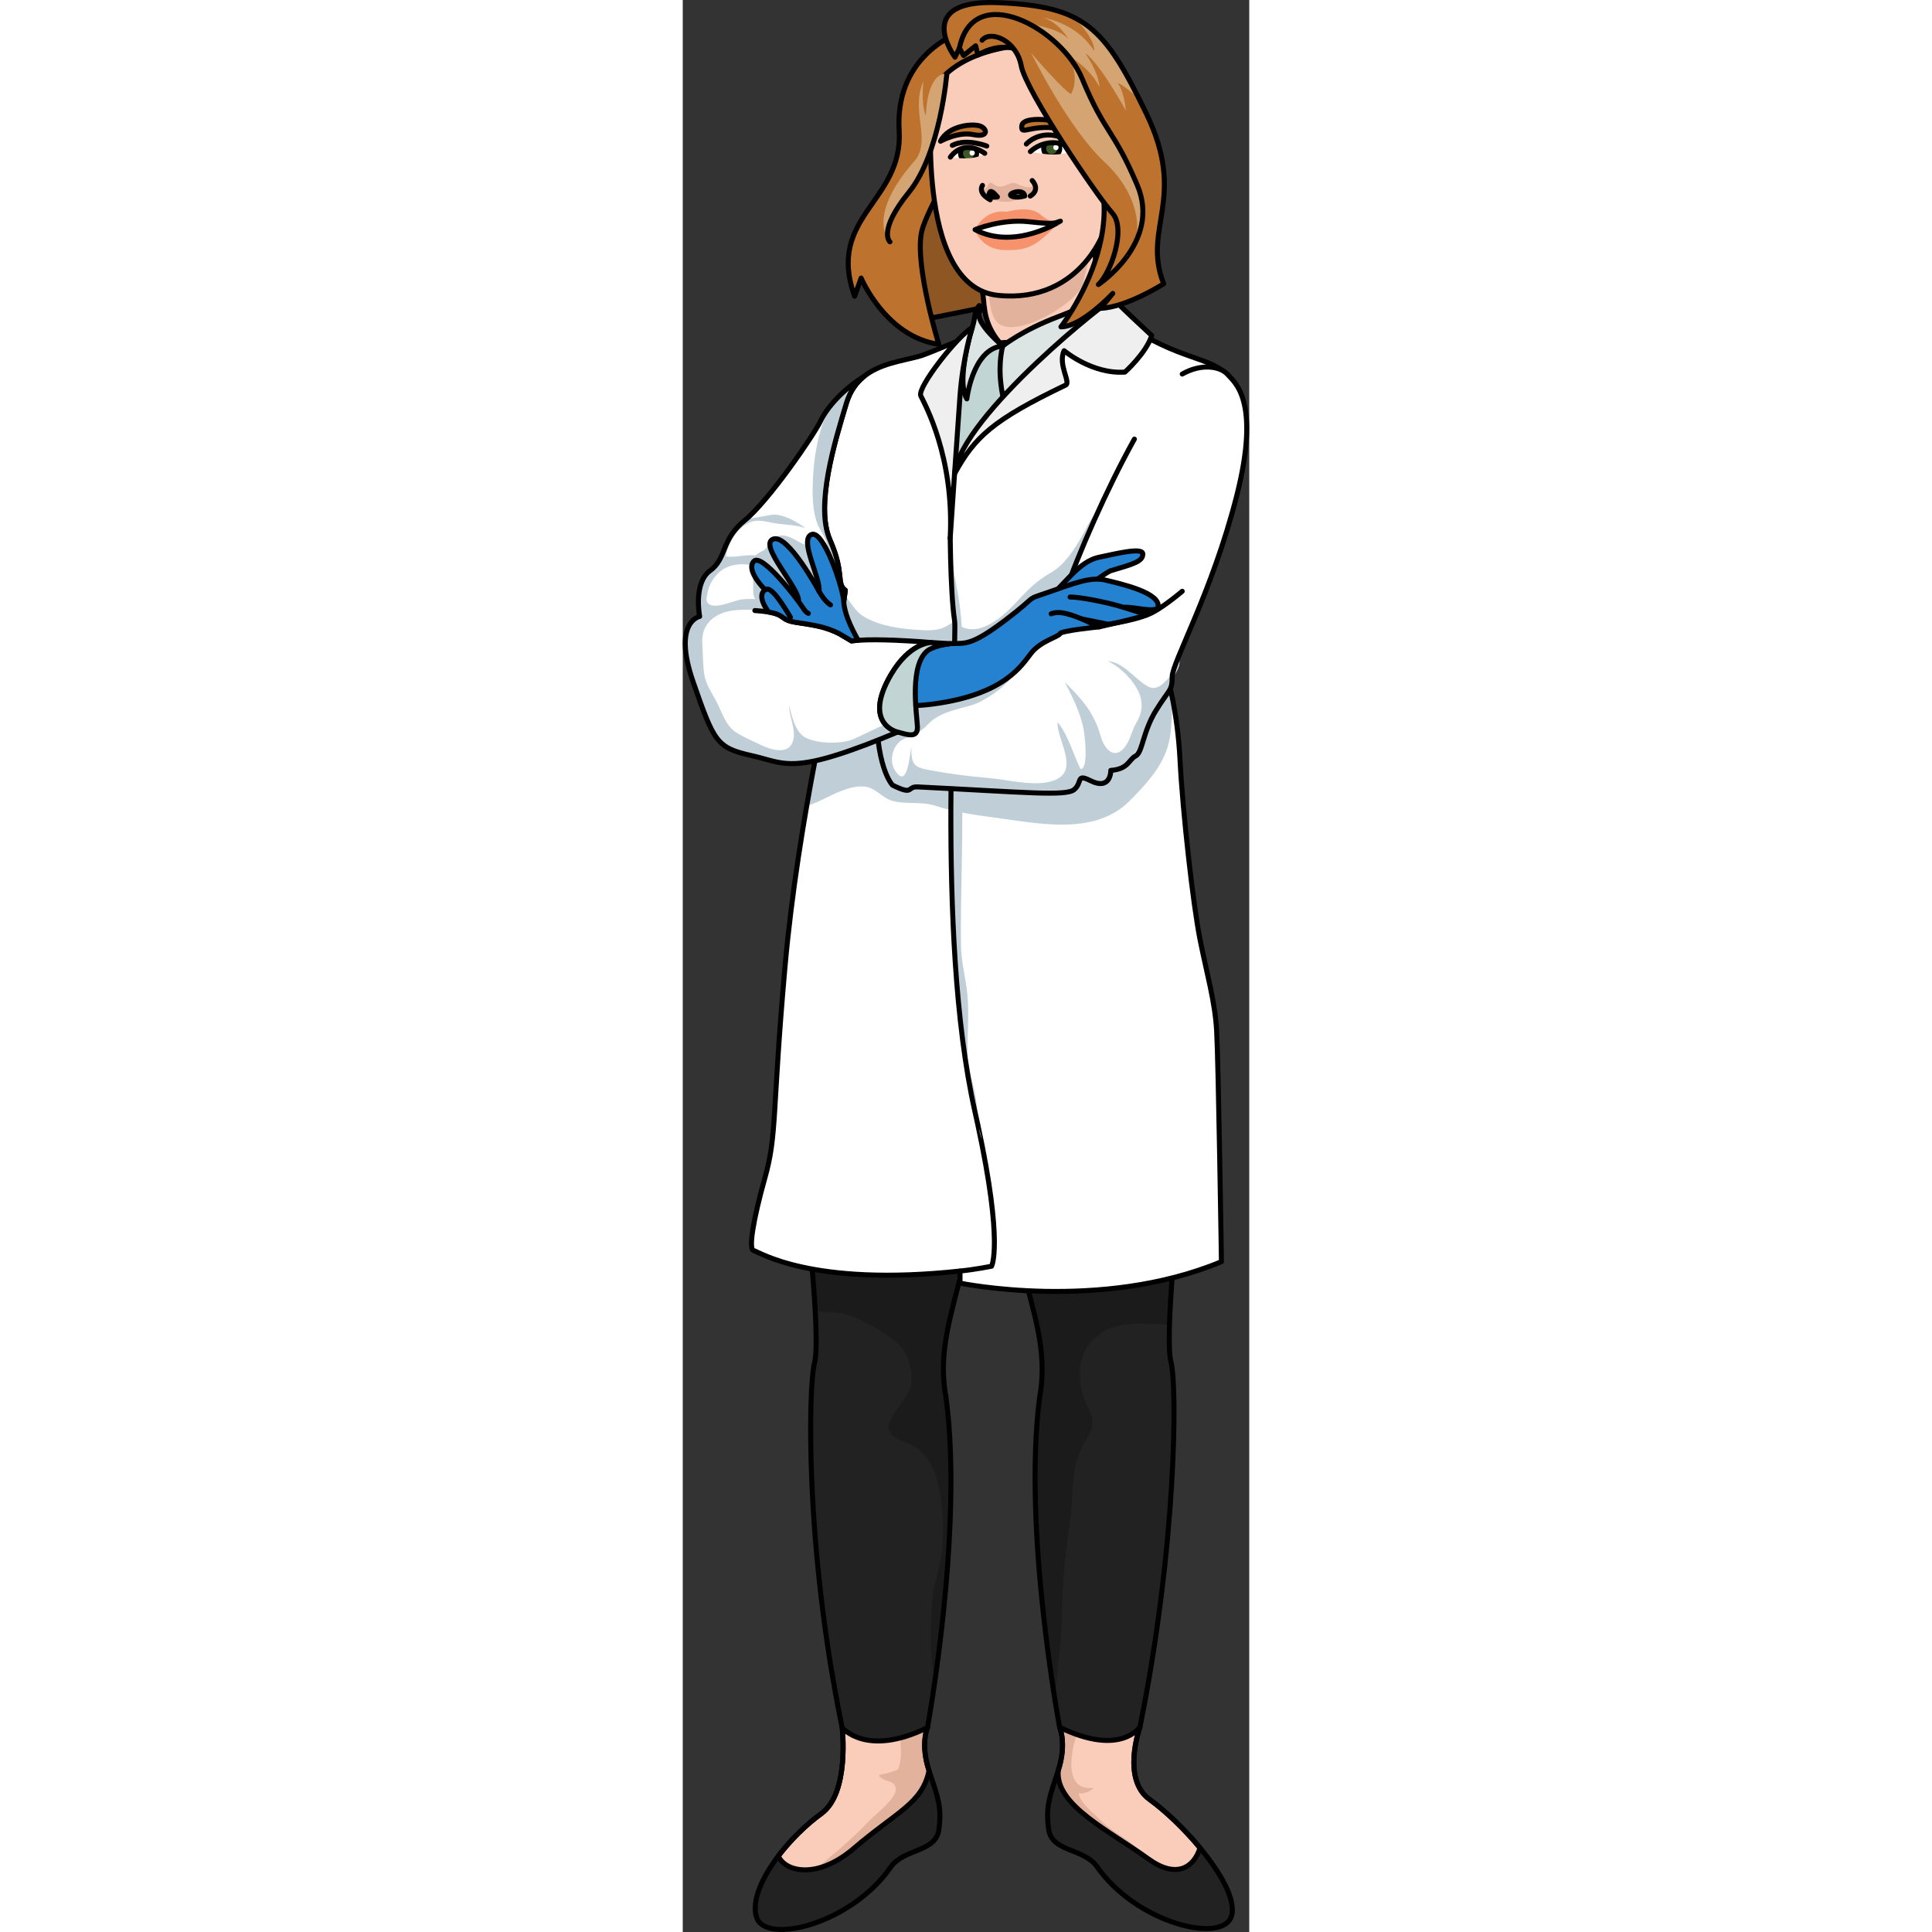 <?xml version="1.0" encoding="utf-8"?>
<!-- Created by: Science Figures, www.sciencefigures.org, Generator: Science Figures Editor -->
<svg version="1.1" id="Camada_1" xmlns="http://www.w3.org/2000/svg" xmlns:xlink="http://www.w3.org/1999/xlink" 
	 width="800px" height="800px" viewBox="0 0 113.102 385.724" enable-background="new 0 0 113.102 385.724"
	 xml:space="preserve">
<rect x="0" y="0" width="113.102" height="385.724" fill="#333333" stroke="none"/>
<g>
	<g>
		<g>
			<g>
				<path fill="#222222" d="M51.136,365.294c-0.62,4.55-6.93,3.72-9.6,7.45c-7.84,11.38-25.05,15.62-26.81,10.03
					c-1.01-3.22,1.05-7.86,4.36-12.23c2.44-3.2,5.55-6.26,8.61-8.48c5.68-4.14,4.13-17.15,4.13-17.15h17.03c0,0-1.45,3.31,0.31,8.59
					C50.926,358.774,51.756,360.744,51.136,365.294z"/>
				<path fill="#FACCBA" d="M49.166,353.504c-1.33,6.56-6.49,8.22-15.01,15.52c-0.73,0.63-1.45,1.17-2.16,1.65
					c-1.62,1.09-3.17,1.8-4.6,2.2c-0.09,0.03-0.18,0.06-0.27,0.08c-0.08,0.02-0.17,0.04-0.25,0.06c-0.09,0.02-0.18,0.04-0.27,0.05
					c0.002-0.001,0.003-0.003,0.005-0.004c-3.824,0.823-6.694-0.533-7.525-2.516c2.44-3.2,5.55-6.26,8.61-8.48
					c5.68-4.14,4.13-17.15,4.13-17.15h17.03C48.856,344.914,47.406,348.224,49.166,353.504z"/>
				<path fill="#E2B29D" d="M49.166,353.504c-1.33,6.56-6.49,8.22-15.01,15.52c-0.73,0.63-1.45,1.17-2.16,1.65
					c-1.55,0.54-3.17,1.72-4.6,2.2c-0.09,0.03-0.18,0.06-0.27,0.08c-0.08,0.02-0.17,0.04-0.25,0.06c-0.09,0.02-0.18,0.04-0.27,0.05
					c3.38-2.74,7.45-6.12,10.68-9.59c1.19-1.29,5.63-4.52,5.22-6.54c-0.35-1.74-2.48-0.95-3.37-2.55c1.38-0.29,2.64-0.53,3.85-1.14
					c1.16-3.1,0.18-4.85,0.56-8.04c-0.8,1.12-1.29,0.84-1.72,0.47c0.27-0.24,0.54-0.5,0.81-0.76h6.22
					C48.856,344.914,47.406,348.224,49.166,353.504z"/>
				<path fill="none" stroke="#000000" stroke-linecap="round" stroke-linejoin="round" stroke-miterlimit="10" d="M49.166,353.504
					c-1.33,6.56-6.49,8.22-15.01,15.52c-7.3,6.27-13.75,4.68-15.07,1.52c2.44-3.2,5.55-6.26,8.61-8.48
					c5.68-4.14,4.13-17.15,4.13-17.15h17.03C48.856,344.914,47.406,348.224,49.166,353.504z"/>
				<path fill="none" stroke="#000000" stroke-linecap="round" stroke-linejoin="round" stroke-miterlimit="10" d="M51.136,365.294
					c-0.62,4.55-6.93,3.72-9.6,7.45c-7.84,11.38-25.05,15.62-26.81,10.03c-1.01-3.22,1.05-7.86,4.36-12.23
					c2.44-3.2,5.55-6.26,8.61-8.48c5.68-4.14,4.13-17.15,4.13-17.15h17.03c0,0-1.45,3.31,0.31,8.59
					C50.926,358.774,51.756,360.744,51.136,365.294z"/>
				<path fill="#222222" d="M60.856,220.994c-0.29,5.93-0.84,11.1-1.53,15.7c-3.13,20.84-9.12,29.72-6.74,42.43
					c2.44,18.43-0.32,43.07-2.23,56.35c-0.83,5.8-1.5,9.44-1.5,9.44c-12.2,6-17.03,0-17.03,0c-7.45-36-6.76-68.06-5.52-72.82
					c0.4-1.54,0.41-5.26,0.15-10.25c-0.26-4.87-0.79-10.96-1.48-17.43c-0.78-7.37-1.77-15.24-2.81-22.39
					C22.166,222.024,62.476,188.184,60.856,220.994z"/>
				<path opacity="0.2" enable-background="new    " d="M52.586,279.124c2.44,18.43-0.32,43.07-2.23,56.35
					c-0.49-2.32-0.79-4.62-0.81-7.11c-0.02-3.98-0.1-7.81,0.72-11.7c0.63-2.97,1.52-5.71,1.64-8.78c0.16-4.41-0.14-9.67-1.58-13.85
					c-0.57-1.68-1.67-3.23-2.98-4.46c-1.56-1.48-3.69-1.54-5.19-2.74c-3.55-2.84,3.28-6.95,3.48-10.93
					c0.15-2.94-0.68-5.92-2.99-7.93c-2.39-2.08-7.78-5.17-10.78-5.73c-1.67-0.32-3.54-0.33-5.41-0.4
					c-0.26-4.87-0.79-10.96-1.48-17.43c3.18-1.92,6.58-3.14,8.92-3.04c1.11-1.45,1.59-2.26,1.87-3.08c1.83-0.56,3.3-1.85,5.24-2.39
					c4.66-1.3,13.61-1.68,18.32,0.79C56.196,257.534,50.206,266.414,52.586,279.124z"/>
				<path fill="none" stroke="#000000" stroke-linecap="round" stroke-linejoin="round" stroke-miterlimit="10" d="M22.171,222.029
					c2.896,19.861,5.379,45.307,4.138,50.065s-1.932,36.825,5.516,72.822c0,0,4.828,6,17.034,0c0,0,7.241-39.307,3.724-65.788
					c-2.896-15.516,6.66-25.321,8.275-58.134C62.472,188.182,22.171,222.029,22.171,222.029z"/>
			</g>
			<g>
				<path fill="#222222" d="M109.546,382.564c-1.73,5.6-18.97,1.43-26.86-9.91c-2.68-3.71-8.99-2.86-9.63-7.41
					c-0.64-4.55,0.18-6.52,1.92-11.8c1.73-5.28,0.27-8.59,0.27-8.59l16.04-0.08c0,0-3.78,10.38,1.92,14.49
					c3.12,2.25,6.91,5.85,10.07,9.67C107.446,373.974,110.526,379.384,109.546,382.564z"/>
				<path fill="#FACCBA" d="M103.276,368.934c-1.27,4-4.8,6.2-10.34,2.18c-0.54-0.39-1.09-0.78-1.65-1.17
					c-7.48-5.13-16.96-10.05-16.31-16.5c1.73-5.28,0.27-8.59,0.27-8.59l3.98-0.02l12.06-0.06c0,0-3.78,10.38,1.92,14.49
					C96.326,361.514,100.116,365.114,103.276,368.934z"/>
				<path fill="#E2B29D" d="M91.506,369.944c-0.07,0-0.14,0.01-0.22,0c-7.48-5.13-16.96-10.05-16.31-16.5
					c1.73-5.28,0.27-8.59,0.27-8.59l3.98-0.02c-1.87,4.34-3.44,12.95,2.85,12.09c-0.78,0.79-1.91,1.25-3.01,1.1
					c0.16,1.9,3.21,4.2,4.54,5.56C85.866,365.884,89.676,367.464,91.506,369.944z"/>
				<path fill="none" stroke="#000000" stroke-linecap="round" stroke-linejoin="round" stroke-miterlimit="10" d="M103.276,368.934
					c-1.27,4-4.8,6.2-10.34,2.18c-7.65-5.57-18.66-10.73-17.96-17.67c1.73-5.28,0.27-8.59,0.27-8.59l16.04-0.08
					c0,0-3.78,10.38,1.92,14.49C96.326,361.514,100.116,365.114,103.276,368.934z"/>
				<path fill="none" stroke="#000000" stroke-linecap="round" stroke-linejoin="round" stroke-miterlimit="10" d="M109.546,382.564
					c-1.73,5.6-18.97,1.43-26.86-9.91c-2.68-3.71-8.99-2.86-9.63-7.41c-0.64-4.55,0.18-6.52,1.92-11.8
					c1.73-5.28,0.27-8.59,0.27-8.59l16.04-0.08c0,0-3.78,10.38,1.92,14.49c3.12,2.25,6.91,5.85,10.07,9.67
					C107.446,373.974,110.526,379.384,109.546,382.564z"/>
				<path fill="#222222" d="M97.176,264.414c-0.11,3.61-0.03,6.28,0.3,7.52c1.26,4.76,1.1,36.81-6.19,72.84
					c0,0-3.81,6.03-16.04,0.08c0,0-0.4-2.12-0.97-5.71c-1.89-11.85-5.65-39.72-3.04-60.06c1.78-9.79-1.37-17.29-4.4-29.73
					c-1.76-7.28-3.48-16.25-4.13-28.36c-1.76-32.81,38.69,0.86,38.69,0.86c-0.74,5.24-1.45,10.87-2.07,16.41
					C98.206,248.224,97.376,257.874,97.176,264.414z"/>
				<path opacity="0.2" enable-background="new    " d="M99.326,238.264c-1.12,9.96-1.95,19.61-2.15,26.15
					c-6.07-0.04-12.53-1.38-16.6,4.8c-2.05,3.11-1.38,8.63,0.28,11.66c2.55,4.7-0.79,5.93-2.12,10.48
					c-1.09,3.73-0.78,7.94-1.34,11.78c-0.68,4.66-1.27,9.47-1.51,14.17c-0.23,4.61-0.17,9.3-0.8,13.87
					c-0.32,2.34-0.46,5.23-0.81,7.97c-1.89-11.85-5.65-39.72-3.04-60.06c1.78-9.79-1.37-17.29-4.4-29.73
					c0.67-1.44,1.58-2.83,2.81-4.2c2.46-2.76,6.42-4.47,9.57-6.41c3.17-1.96,6.86-2.82,10.63-2.83
					C93.356,235.904,96.576,236.704,99.326,238.264z"/>
				<path fill="none" stroke="#000000" stroke-linecap="round" stroke-linejoin="round" stroke-miterlimit="10" d="M101.398,221.856
					c-2.81,19.873-5.182,45.33-3.92,50.083s1.099,36.802-6.192,72.831c0,0-3.809,6.035-16.041,0.088c0,0-7.412-39.275-4.01-65.771
					c2.829-15.529-6.77-25.292-8.528-58.097C60.949,188.185,101.398,221.856,101.398,221.856z"/>
			</g>
			<path fill="#FFFFFF" d="M106.586,205.724c0.35,5.82,0.96,46.17,0.96,46.17c-24.17,10.09-52.19,4.28-52.19,4.28v-2.41
				c-29.74,3.2-40.16-3.87-41.2-4.09c-1.04-0.23-0.17-5.87,2.26-14.55c2.44-8.68,1.39-12.71,4-42.1c0.99-11.2,2.66-22.48,4.33-32.14
				c0.56-3.19,1.11-6.2,1.65-8.98c0.67-3.49,1.31-6.62,1.86-9.24c1.18-5.55,1.99-8.9,1.99-8.9l1.01-7.25l1.2-8.66
				c-1.89-1.44-0.06-3.2-3.06-10.05c-3-6.84,0.98-19.69,3.26-27.26c0.74-2.46,2-4.16,3.53-5.39c3.19-2.57,7.56-3.08,10.95-4
				c5.02-1.37,28.95-14.15,40.82-6.58c11.87,7.56,16.24,6.32,20.81,10.17l2.17,15.76l-12.89,41.32l-1.19,3.81
				c0,0,0.23,0.77,0.57,2.19c0.6,2.64,1.53,7.55,1.86,13.98c0.53,10.45,2.61,28.87,4,35.83
				C104.676,194.594,106.246,199.894,106.586,205.724z"/>
			<path fill="#C0CFD7" d="M97.426,137.824c0.09,1.14,0.38,2.41,0.31,3.41c-0.19,2.79-0.09,5.2-0.96,7.99
				c-1.34,4.28-4.59,7.68-7.58,10.69c-6.59,6.62-17.01,4.71-25.35,3.54c-4.57-0.64-9.07-1.15-13.47-2.6
				c-2.72-0.89-5.75-0.21-8.47-0.95c-2.2-0.6-3.39-2.74-5.83-2.88c-2.83-0.16-5.84,1.48-8.33,2.68c-0.84,0.4-1.92,0.9-3,1.18
				c0.56-3.19,1.11-6.2,1.65-8.98c0.67-3.49,1.31-6.62,1.86-9.24c0.83-1.46,1.92-2.84,2.91-4.15c1.33-1.77,2.84-5.39,4.76-6.45
				c1.85-1.03,2,0.01,3.33,1.17c3.65,3.19,8.1,3.17,12.45,4.5c2.65,0.82,4.83,2.65,7.56,3.34c3.12,0.78,5.92-0.36,9-0.87
				c7.55-1.24,15.28-2.46,22.57-4.76c2.62-0.83,4.47-3.37,7.21-3.62c0.36-0.03,0.74-0.02,1.13,0.03c0.18,1.91-1.25,2.79-1.68,4.38
				C97.376,136.694,97.366,137.244,97.426,137.824z"/>
			<path fill="#C0CFD7" d="M58.676,220.504c0.14,1.58,0.17,3.18,0.43,4.71c-0.06-0.21-0.12-0.42-0.19-0.64
				c-0.19-0.87-0.38-1.76-0.59-2.68c-8-35.55-3.43-94-4.06-98.04c-0.46-2.95-0.68-8.05-0.79-12.27c0.1-0.68,0.18-1.41,0.25-2.21
				c0,4.04,1.04,7.48,1.56,11.41c0.54,4.05,0.57,8.25,0.79,12.35c0.55,10.23-0.27,20.53-0.27,30.77c0,8.27-0.36,16.48-0.26,24.72
				c0.04,3.54,1.01,6.8,1.31,10.27c0.32,3.67-0.04,7.48,0,11.16C56.886,213.744,58.366,216.954,58.676,220.504z"/>
			<path fill="#C0CFD7" d="M30.243,114.722c0.307,1.785,1.351,3.138,2.45,4.536c0.821,1.044,1.776,2.624,2.837,3.414
				c2.643,1.97,6.945,2.741,10.232,2.995c1.827,0.141,3.825,0.352,5.616-0.116c0.851-0.222,1.305-0.566,2.034-0.986
				c1.269-0.732,0.626-0.461,1.758,0.277c3.936,2.565,8.733-1.728,11.208-4.381c2.387-2.558,4.08-4.399,7.109-6.127
				c2.839-1.62,4.701-4.678,6.325-7.47c0.783-1.346,1.354-2.869,2.38-4.05c0.702-0.808,1.356-1.348,1.933-2.272
				c-0.422,1.422-1.655,2.544-2.369,3.83c-0.609,1.098-0.854,2.34-1.247,3.514c-0.652,1.945-1.552,3.716-2.318,5.611
				c-0.872,2.156-1.035,4.654-2.417,6.564c-1.838,2.54-4.858,3.863-7.431,5.486c-3.643,2.299-7.496,4.386-11.382,6.249
				c-3.439,1.649-7.619,2.179-11.35,2.804c-3.843,0.645-8.325,0.996-12.156,0.09c-3.088-0.731-7.756-1.812-7.694-5.852
				c0.025-1.664,0.887-4.44,1.492-6.01c0.444-1.15,1.114-1.916,1.312-3.139C28.765,118.447,27.989,115.27,30.243,114.722z"/>
			<path fill="#C1D5D5" d="M64.596,78.514c-5.4,5.77-9.82,11.72-10.33,16.03c0.43-6.17,0.88-12.78,1.09-15.52
				c0.23-3.08,0.65-5.82,1.08-8.02c-0.12,0.72-0.24,1.46-0.32,2.2c-0.3,2.51-0.26,4.97,0.61,6.43c0,0,0.43-3.73,2.12-6.76
				c1.09-1.95,2.69-3.61,5.02-3.8l0.02,0.04c-0.12,0.41-1.16,4.31,0.01,9.91L64.596,78.514z"/>
			<path fill="none" stroke="#000000" stroke-linecap="round" stroke-linejoin="round" stroke-miterlimit="10" d="M55.356,253.764
				c2.87-0.28,6.3-0.96,6.3-0.96s2.41-4.33-2.74-28.23c-0.19-0.87-0.38-1.76-0.59-2.68c-8-35.55-3.43-94-4.06-98.04
				c-0.46-2.95-0.68-8.05-0.79-12.27c-0.04-1.57-0.06-3.01-0.08-4.17"/>
			<path fill="none" stroke="#000000" stroke-linecap="round" stroke-linejoin="round" stroke-miterlimit="10" d="M106.586,205.724
				c0.35,5.82,0.96,46.17,0.96,46.17c-24.17,10.09-52.19,4.28-52.19,4.28v-2.41c-29.74,3.2-40.16-3.87-41.2-4.09
				c-1.04-0.23-0.17-5.87,2.26-14.55c2.44-8.68,1.39-12.71,4-42.1c1.32-14.9,3.83-29.93,5.98-41.12
				c2.09-10.88,3.85-18.14,3.85-18.14l1.01-7.25l1.2-8.66c-1.89-1.44-0.06-3.2-3.06-10.05c-3-6.84,0.98-19.69,3.26-27.26
				c0.74-2.46,2-4.16,3.53-5.39c3.19-2.57,7.56-3.08,10.95-4c5.02-1.37,28.95-14.15,40.82-6.58c11.87,7.56,16.24,6.32,20.81,10.17
				l2.17,15.76l-14.08,45.13c0,0,1.93,6.29,2.43,16.17c0.53,10.45,2.61,28.87,4,35.83
				C104.676,194.594,106.246,199.894,106.586,205.724z"/>
			<path fill="#FFFFFF" d="M110.586,99.024c-4.57,18-11.93,31.55-12.78,35.47c-0.05,0.24-0.08,0.45-0.08,0.62
				c0,2.87-0.53,2.35-3.22,6.69c-2.7,4.35-2.7,8.44-4.09,9.13c-1.39,0.7-1.39,2.61-4.96,2.87c0,0,0.09,4.18-4.17,2
				c-2.78-1.39-1.48,0.44-3.13,1.83c-1.65,1.39-10,0.52-31.13-0.52c-2.44-0.18-0.7,1.82-5.13-0.35c0,0-3.65-3.56-3.22-17.74
				c0,0,10.59-2,20.59-6.27c7.56-3.23,14.78-7.77,16.8-13.73c4.7-13.82,17.5-40.86,23.66-44.35c3.91-2.21,7.67-1.5,9.04,0.07
				C110.136,76.304,115.456,79.894,110.586,99.024z"/>
			<g>
				<g>
					<polygon fill="#8E5623" points="44.361,39.899 47.722,63.857 61.997,61.007 58.153,50.405 53.99,34.537 					"/>
					<polygon fill="none" stroke="#000000" stroke-linecap="round" stroke-linejoin="round" stroke-miterlimit="10" points="
						44.361,39.899 47.722,63.857 61.997,61.007 58.153,50.405 53.99,34.537 					"/>
					<path fill="#FACCBA" d="M83.554,59.852c-0.66-1.535-1.329-10.326-1.329-10.326s-21.886,5.262-23.185,4.968
						c0.428,0.981,2.802,12.213-0.605,14.281l31.646-2.093C85.738,64.862,84.213,61.387,83.554,59.852z"/>
					<path fill="none" stroke="#000000" stroke-linecap="round" stroke-linejoin="round" stroke-miterlimit="10" d="M83.554,59.852
						c-0.66-1.535-1.329-10.326-1.329-10.326s-21.886,5.262-23.185,4.968c0.428,0.981,2.802,12.213-0.605,14.281l31.646-2.093
						C85.738,64.862,84.213,61.387,83.554,59.852z"/>
					<path fill="none" stroke="#000000" stroke-linecap="round" stroke-linejoin="round" stroke-miterlimit="10" d="M58.979,54.446
						c-0.003,0.022,0.018,0.037,0.061,0.047C59.008,54.421,58.986,54.398,58.979,54.446z"/>
				</g>
				<path fill="#E2B29D" d="M63.028,64.565c-2.421-1.96-1.848-8.607-1.998-10.761c0.47-0.092,1.398-0.038,1.691-0.115
					c1.884-0.48,0.802-1.056,2.723-1.358c3.281-0.514,6.665-0.879,9.858-1.828c1.52-0.457,2.83-1.144,4.14-1.85l2.478-0.341
					l-1.992,8.202C79.207,60.184,66.962,67.692,63.028,64.565z"/>
			</g>
			<path fill="#C0CFD7" d="M97.806,134.494c-0.05,0.24-0.08,0.45-0.08,0.62c0,2.87-0.53,2.35-3.22,6.69
				c-2.7,4.35-2.7,8.44-4.09,9.13c-1.39,0.7-1.39,2.61-4.96,2.87c0,0,0.09,4.18-4.17,2c-2.78-1.39-1.48,0.44-3.13,1.83
				c-1.65,1.39-10,0.52-31.13-0.52c-2.44-0.18-0.7,1.82-5.13-0.35c0,0-3.65-3.56-3.22-17.74c0,0,10.59-2,20.59-6.27
				c2.39,0.44,5.4,0.9,7.35-0.05c0.36-0.17,0.7-0.42,0.96-0.7c-1.04,3.78-6.72,7.82-9.83,8.76c-2.83,0.86-6.11,1.36-8.3,3.39
				c-0.93,0.87-1.63,1.67-2.77,2.3c-1.04,0.58-2.49,0.84-3.39,1.63c-1.49,1.31-2.03,3.9-0.97,5.64c2.58,4.18,2.98-3.04,3.32-4.65
				c0,3.26,0.2,4.06,3.55,4.67c3.93,0.73,7.91,1.26,11.91,1.58c3.78,0.31,9.72,1.96,13.33,0.37c4.81-2.11,0.19-8.13,0.41-11.51
				c2.16,2.62,3.09,6.33,4.58,9.35c1.62,0.05,0.86-6.47,0.67-7.62c-0.56-3.35-2.26-6.75-3.81-9.74c3.47,3.47,5.82,6.03,7.18,10.84
				c0.78,2.79,2.99,4.94,5.1,1.72c0.79-1.21,1.16-2.89,1.87-4.17c0.9-1.62,1.4-2.77,1.09-4.8c-0.46-3-3.98-6.61-6.7-7.79
				c3.15,0.21,5.4,3.55,7.96,5.02C94.916,138.214,96.296,136.014,97.806,134.494z"/>
			<path fill="none" stroke="#000000" stroke-linecap="round" stroke-linejoin="round" stroke-miterlimit="10" d="M99.721,74.678
				c3.913-2.217,7.674-1.5,9.043,0.065c1.37,1.565,6.696,5.152,1.826,24.283s-12.87,33.217-12.87,36.087s-0.522,2.348-3.217,6.696
				c-2.696,4.348-2.696,8.435-4.087,9.13c-1.391,0.696-1.391,2.609-4.956,2.87c0,0,0.087,4.174-4.174,2
				c-2.783-1.391-1.478,0.435-3.131,1.826c-1.652,1.391-10,0.522-31.13-0.522c-2.435-0.174-0.696,1.826-5.13-0.348
				c0,0-3.652-3.565-3.217-17.739c0,0,32.696-6.174,37.391-20c2.831-8.337,8.609-21.476,14.101-31.36"/>
			<polygon fill="#989898" points="82.987,57.334 85.243,57.722 84.373,60.765 83.9,62.029 			"/>
			<polygon fill="none" stroke="#000000" stroke-linecap="round" stroke-linejoin="round" stroke-miterlimit="10" points="
				82.987,57.334 85.243,57.722 84.373,60.765 83.9,62.029 			"/>
			<path fill="#444444" d="M63.846,69.024c-0.67-0.56-7.33-6.29-3.6-7.59C60.246,61.434,60.376,65.514,63.846,69.024z"/>
			<path fill="none" stroke="#000000" stroke-linecap="round" stroke-linejoin="round" stroke-miterlimit="10" d="M63.846,69.024
				c-0.67-0.56-7.33-6.29-3.6-7.59C60.246,61.434,60.376,65.514,63.846,69.024z"/>
			<path fill="#DCE4E4" d="M63.893,69.077h-0.03c-0.21,0.02-0.41,0.04-0.61,0.09c-0.39,0.07-0.76,0.2-1.11,0.36
				c-0.05,0.02-0.09,0.04-0.13,0.06c-0.12,0.06-0.25,0.12-0.36,0.2c-0.15,0.08-0.3,0.17-0.44,0.29c-0.11,0.07-0.21,0.15-0.31,0.23
				c-0.01,0-0.02,0.01-0.03,0.02c-0.2,0.16-0.39,0.34-0.57,0.54c-0.1,0.1-0.19,0.2-0.28,0.3c-0.45,0.52-0.84,1.1-1.18,1.71
				c-0.11,0.19-0.21,0.38-0.3,0.57c-0.1,0.2-0.2,0.4-0.28,0.6c-0.09,0.19-0.17,0.39-0.24,0.58c-0.08,0.19-0.15,0.39-0.22,0.58
				c-0.08,0.19-0.14,0.39-0.2,0.58c-0.34,1.05-0.56,2.03-0.7,2.73c-0.03,0.17-0.06,0.33-0.08,0.47c-0.01,0.06-0.02,0.11-0.03,0.16
				c-0.01,0.07-0.02,0.13-0.03,0.19c-0.01,0.05-0.01,0.09-0.02,0.13c-0.01,0.11-0.02,0.17-0.02,0.17c-0.59-0.98-0.8-2.42-0.78-4.01
				v-0.14c0.01-0.23,0.02-0.47,0.03-0.71c0.02-0.28,0.04-0.57,0.07-0.86c0.03-0.38,0.07-0.77,0.13-1.15
				c0.07-0.59,0.16-1.18,0.26-1.76l0.01-0.03c0.04-0.19,0.08-0.39,0.12-0.57c0-0.03,0.01-0.05,0.01-0.08
				c0.04-0.24,0.09-0.47,0.14-0.69c0.01-0.02,0.01-0.04,0.02-0.07c0.06-0.27,0.12-0.54,0.18-0.8c0.09-0.41,0.19-0.81,0.28-1.18
				c0.05-0.21,0.1-0.41,0.15-0.6c0.24-0.87,0.44-1.57,0.57-1.99c0.03-0.09,0.05-0.17,0.07-0.23c0.02-0.05,0.03-0.1,0.04-0.13
				c0.19-0.62,0.21-1.63,0.53-2.53c0.03-0.08,0.06-0.15,0.09-0.22c0.02-0.08,0.06-0.16,0.11-0.24c0.08-0.15,0.17-0.3,0.28-0.44
				c0.04-0.07,0.1-0.14,0.17-0.2c0.11,0.28,0.2,0.56,0.3,0.86c-0.01,0-0.01,0,0,0.01c-0.2,0.19-0.31,0.42-0.36,0.68
				c-0.03,0.17-0.03,0.36,0,0.56s0.09,0.41,0.18,0.62c0.05,0.12,0.1,0.25,0.16,0.37c0.06,0.11,0.12,0.23,0.19,0.34
				c0.01,0.02,0.02,0.04,0.03,0.05c0.08,0.15,0.18,0.3,0.28,0.45c0.55,0.82,1.29,1.64,1.98,2.34c0.14,0.14,0.28,0.28,0.42,0.42
				c0.14,0.13,0.27,0.26,0.4,0.38c0.13,0.12,0.25,0.23,0.36,0.34c0.07,0.06,0.14,0.12,0.2,0.17c0.09,0.08,0.17,0.15,0.24,0.21
				c0.12,0.1,0.21,0.18,0.26,0.22C63.873,69.057,63.893,69.077,63.893,69.077z"/>
			<path fill="none" stroke="#000000" stroke-linecap="round" stroke-linejoin="round" stroke-miterlimit="10" d="M63.893,69.077
				h-0.03c-0.21,0.02-0.41,0.05-0.61,0.09c-0.39,0.07-0.76,0.2-1.11,0.36c-0.05,0.02-0.09,0.04-0.13,0.06
				c-0.12,0.05-0.24,0.12-0.36,0.2c-0.15,0.08-0.3,0.17-0.44,0.29c-0.11,0.06-0.21,0.14-0.31,0.23c-0.01,0-0.02,0.01-0.03,0.02
				c-0.2,0.16-0.39,0.34-0.57,0.54c-0.1,0.08-0.19,0.19-0.28,0.3c-0.45,0.52-0.85,1.1-1.18,1.71c-0.11,0.19-0.21,0.38-0.3,0.57
				c-0.1,0.2-0.2,0.4-0.28,0.6c-0.09,0.19-0.17,0.39-0.24,0.58c-0.09,0.19-0.16,0.39-0.22,0.58c-0.08,0.19-0.14,0.39-0.2,0.58
				c-0.01,0.02-0.02,0.05-0.03,0.07c-0.32,1.03-0.54,1.97-0.67,2.66c-0.03,0.17-0.06,0.33-0.08,0.47c-0.01,0.05-0.02,0.11-0.03,0.16
				c-0.01,0.07-0.02,0.13-0.03,0.19c-0.01,0.05-0.01,0.09-0.02,0.13c-0.01,0.11-0.02,0.17-0.02,0.17c-0.59-0.98-0.8-2.42-0.78-4.01
				v-0.14c0.01-0.23,0.02-0.47,0.03-0.71c0.02-0.28,0.04-0.57,0.07-0.86c0.03-0.38,0.07-0.77,0.13-1.15
				c0.1-0.79,0.24-1.59,0.39-2.36c0.05-0.26,0.1-0.52,0.15-0.77c0.01-0.02,0.01-0.04,0.02-0.07c0.06-0.27,0.12-0.54,0.18-0.8
				c0.09-0.41,0.19-0.81,0.28-1.18c0.06-0.21,0.11-0.41,0.15-0.6c0.24-0.87,0.44-1.57,0.57-1.99c0.03-0.09,0.05-0.17,0.07-0.23
				c0.02-0.05,0.03-0.1,0.04-0.13c0.19-0.62,0.21-1.63,0.53-2.53c0.02-0.06,0.04-0.11,0.06-0.17c0.01-0.02,0.01-0.03,0.03-0.05
				c0.02-0.08,0.06-0.16,0.11-0.24c0.08-0.15,0.17-0.3,0.28-0.44c0.04-0.07,0.1-0.14,0.17-0.2c0.11,0.28,0.2,0.56,0.3,0.86
				c-0.01,0-0.01,0,0,0.01c-0.21,0.19-0.33,0.42-0.36,0.68c-0.04,0.18-0.03,0.36,0,0.56s0.09,0.41,0.18,0.62
				c0.05,0.12,0.1,0.25,0.16,0.37c0.06,0.11,0.12,0.23,0.19,0.34c0.01,0.02,0.02,0.04,0.03,0.05c0.08,0.15,0.18,0.3,0.28,0.45
				c0.55,0.82,1.29,1.64,1.98,2.34c0.14,0.14,0.28,0.28,0.42,0.42c0.14,0.13,0.27,0.26,0.4,0.38s0.25,0.23,0.36,0.34
				c0.07,0.06,0.14,0.12,0.2,0.17c0.09,0.08,0.17,0.15,0.24,0.21c0.11,0.1,0.2,0.18,0.26,0.22
				C63.873,69.057,63.893,69.077,63.893,69.077z"/>
			<path fill="#DCE4E4" d="M86.766,61.504l-3.96,3.61l-6.66,4.9l-9.27,6.81l-2.28,1.69l-0.7,0.51c-1.17-5.6-0.13-9.5-0.01-9.91
				c0.01-0.03,0.01-0.04,0.01-0.04s3.76-3.11,11.24-5.92c7.48-2.8,8.98-4.89,10.11-5.43l0.77,1.91L86.766,61.504z"/>
			<path fill="none" stroke="#000000" stroke-linecap="round" stroke-linejoin="round" stroke-miterlimit="10" d="M86.766,61.504
				l-3.96,3.61l-4.1,3.01l-12.23,9l-2.58,1.9c-0.17-0.81-0.29-1.59-0.37-2.32c-0.55-4.63,0.37-7.63,0.37-7.63s3.76-3.11,11.24-5.92
				c3.04-1.14,5.09-2.16,6.53-3c2.11-1.24,2.91-2.11,3.58-2.43L86.766,61.504z"/>
			<path fill="#EFEFEF" d="M57.786,65.434c0,0-0.01,0.02-0.02,0.07c-0.01,0.04-0.03,0.1-0.06,0.19c0,0,0,0.01,0,0.02
				c-0.08,0.25-0.21,0.69-0.36,1.27c-0.19,0.69-0.41,1.58-0.63,2.65c-0.05,0.22-0.1,0.45-0.14,0.69c-0.05,0.22-0.1,0.45-0.14,0.68
				c-0.43,2.2-0.85,4.94-1.08,8.02c-0.21,2.74-0.66,9.35-1.09,15.52v0.03c-0.05,0.81-0.11,1.62-0.16,2.41
				c-0.35,5.11-0.64,9.45-0.7,10.28c0.19-3.74,0.01-7.18-0.39-10.28c-0.77-6.18-2.4-10.99-3.7-14.1c-0.84-2.05-1.55-3.36-1.79-3.86
				C46.746,77.374,55.026,66.854,57.786,65.434z"/>
			<path fill="none" stroke="#000000" stroke-linecap="round" stroke-linejoin="round" stroke-miterlimit="10" d="M57.788,65.432
				c-2.763,1.42-11.046,11.942-10.263,13.594s6.717,12.217,5.87,28.391c0,0,1.531-22.68,1.957-28.391
				C55.943,71.091,57.788,65.432,57.788,65.432z"/>
			<path fill="#EFEFEF" d="M93.636,66.984c-1.11,3.52-5.35,7.3-5.35,7.3c-6.59,0.46-12.14-4.27-12.14-4.27
				c-1.32,2.77,1.44,6.42,0.27,6.88c-3.11,1.49-5.71,2.82-7.93,4.05c-8.16,4.56-11.06,7.88-14.22,13.63v-0.03
				c0.51-4.31,4.93-10.26,10.33-16.03c0.68-0.74,1.38-1.47,2.09-2.19c8.85-9.02,19.2-17.01,19.33-16.69
				C86.226,60.174,93.636,66.984,93.636,66.984z"/>
			<path fill="none" stroke="#000000" stroke-linecap="round" stroke-linejoin="round" stroke-miterlimit="10" d="M54.267,94.571
				c4.019-7.306,7.606-10.697,22.149-17.676c1.174-0.456-1.589-4.109-0.273-6.88c0,0,5.555,4.728,12.142,4.272
				c0,0,4.239-3.783,5.348-7.304c0,0-7.405-6.809-7.622-7.348C85.796,59.096,55.597,82.899,54.267,94.571z"/>
			<path fill="#FFFFFF" d="M41.586,134.674c-3.23,5.52-2.46,8.45-1.14,9.96c1.05,1.21,2.45,1.52,2.45,1.52
				c-2.31,0.97-4.38,1.79-6.25,2.51c-4.43,1.68-7.7,2.69-10.25,3.24c-6.25,1.34-8.24-0.06-12.67-1.05c-7-1.57-7.48-2.74-11.66-14.74
				c-4.17-12,1.31-13.04,1.31-13.04s-1.31-6.66,2.08-9.14c3.4-2.47,2.09-6.13,6.92-10.04c0.15-0.12,0.31-0.26,0.47-0.4
				c4.92-4.34,13.39-16.78,14.66-19.42c0.42-0.88,1.02-1.84,1.79-2.82c1.55-1.99,3.78-4.09,6.49-5.84c0.13-0.09,0.27-0.18,0.4-0.26
				c-0.14,0.11-0.28,0.23-0.41,0.36c-1.35,1.19-2.45,2.8-3.12,5.03c-2.28,7.57-6.26,20.42-3.26,27.26c3,6.85,1.17,8.61,3.06,10.05
				l-0.73,5.3l-0.47,3.36l2.44,1.45c2.14-0.29,5.53-0.26,8.63-0.14c3.73,0.15,7.04,0.43,7.33,0.46
				C49.356,128.284,45.286,128.404,41.586,134.674z"/>
			<path fill="#C0CFD7" d="M35.786,75.414c0,0.04-0.01,0.07-0.01,0.1c-1.35,1.19-2.45,2.8-3.12,5.03
				c-2.28,7.57-6.26,20.42-3.26,27.26c3,6.85,1.17,8.61,3.06,10.05l-0.73,5.3c-0.02,0.01-0.05,0.01-0.08,0.02
				c-0.75,0.16-1.14-0.27-1.86-0.34c-1.65-0.15-3.07,1.01-4.75,1.03c-1.65,0.03-3.17-0.78-4.68-1.22
				c-1.935-0.56-5.425-1.337-6.16-3.618c-0.235-0.731-0.089-2.107-0.127-2.869c-0.083-1.673-0.551-3.993,0.585-5.349
				c0.466-0.557,1.435-0.749,1.898-1.245c0.517-0.555,0.646-1.255,1.238-1.804c1.633-1.515,3.382-0.719,5.149,0.276
				c0.977,0.55,4.576,2.405,5.682,1.406c0.831-0.75-1.307-3.732-1.674-4.676c-0.83-2.14-1.01-4.45-1.01-6.73
				c0.01-3.65,0.35-7.3,1.24-10.85c0.38-1.48,0.85-2.95,1.5-4.35c0.25-0.55,0.44-1.06,0.62-1.58
				C30.846,79.264,33.076,77.164,35.786,75.414z"/>
			<path fill="#C0CFD7" d="M42.896,146.154c-2.31,0.97-4.38,1.79-6.25,2.51c-4.43,1.68-7.7,2.69-10.25,3.24
				c-6.25,1.34-8.24-0.06-12.67-1.05c-7-1.57-7.48-2.74-11.66-14.74c-4.17-12,1.31-13.04,1.31-13.04s-1.31-6.66,2.08-9.14
				c3.4-2.47,2.09-6.13,6.92-10.04c0.15-0.12,0.31-0.26,0.47-0.4c1.53,0.08,4.77-0.89,5.87-0.74c2.1,0.29,4.16,1.51,5.83,2.72
				c-1.95-0.7-3.92-0.68-5.91-0.97c-1.45-0.2-3.09-0.78-4.56-0.44c-2.76,0.64-5.15,4.35-5.46,7.02c2.35,0.33,4.53-0.69,6.97,0.02
				c2.06,0.6,5.06,2.1,5.74,4.3c-3.86-0.88-7.16-3.58-11.48-2.51c-2.5,0.62-4.38,2.9-4.87,5.35c-0.21,1.05-0.53,1.9,0.38,2.44
				c1.5,0.9,5.05-0.88,6.48-1.02c2.55-0.26,6.85-0.05,8.23,2.54c-1.91,0.28-3.97-0.48-5.94-0.48c-1.87,0-3.62-0.05-5.44,0.43
				c-2.99,0.79-4.98,3.01-4.79,6.17c0.12,2,0.11,4.2,0.38,6.18c0.29,2.17,1.62,3.92,2.58,5.82c1.04,2.07,1.77,4.6,3.81,5.91
				c1.48,0.95,3.47,1.81,5.08,2.57c1.69,0.8,4.93,1.85,6.03-0.31c1.2-2.33-0.62-5.31-0.5-7.62c0.45,2.11,1.26,5.43,3.27,6.42
				c2.44,1.2,6.95,1.29,9.35,0.34c1.37-0.54,3.88-1.9,6.55-3C41.496,145.844,42.896,146.154,42.896,146.154z"/>
			<path fill="none" stroke="#000000" stroke-linecap="round" stroke-linejoin="round" stroke-miterlimit="10" d="M41.586,134.674
				c-5.8,9.92,1.31,11.48,1.31,11.48c-2.31,0.97-4.38,1.79-6.25,2.51c-4.43,1.68-7.7,2.69-10.25,3.24
				c-6.25,1.34-8.24-0.06-12.67-1.05c-7-1.57-7.48-2.74-11.66-14.74c-4.17-12,1.31-13.04,1.31-13.04s-1.31-6.66,2.08-9.14
				c3.4-2.47,2.09-6.13,6.92-10.04c4.82-3.91,13.82-17.09,15.13-19.82c1.3-2.74,4.43-6.27,8.68-8.92c-1.53,1.23-2.79,2.93-3.53,5.39
				c-2.28,7.57-6.26,20.42-3.26,27.26c3,6.85,1.17,8.61,3.06,10.05l-0.31,2.24v0.01l-0.89,6.41l2.44,1.45
				c0.4-0.06,0.84-0.1,1.32-0.13c2.08-0.15,4.79-0.11,7.31-0.01c3.73,0.15,7.04,0.43,7.33,0.46
				C49.356,128.284,45.286,128.404,41.586,134.674z"/>
			<path fill="none" stroke="#000000" stroke-linecap="round" stroke-linejoin="round" stroke-miterlimit="10" d="M14.396,121.894
				c1.15,0.08,2.04,0.18,2.74,0.3c3.45,0.58,2.27,1.56,5.41,2.05c3.78,0.59,5.87,0.85,8.71,2.27"/>
			<path fill="#2482D1" d="M35.016,127.834c-0.48,0.03-0.92,0.07-1.32,0.13l-2.44-1.45c-2.84-1.42-4.93-1.68-8.71-2.27
				c-3.14-0.49-1.96-1.47-5.41-2.05c-2.59-3.51-0.69-4.44-0.69-4.44s-3.91-3.82-2.28-5.67c1.63-1.86,8.94,7.99,8.94,7.99
				c0.39-2.48-8.03-11.19-5.09-12.43c2.93-1.24,9.19,10.4,9.19,10.4c0.36-2.61-3.97-10.14-1.56-11.31c2.41-1.18,6.38,10.7,6.5,13.36
				v0.01C32.236,122.244,33.416,124.964,35.016,127.834z"/>
			<path fill="none" stroke="#000000" stroke-linecap="round" stroke-linejoin="round" stroke-miterlimit="10" d="M35.016,127.834
				c-0.48,0.03-0.92,0.07-1.32,0.13l-2.44-1.45c-2.84-1.42-4.93-1.68-8.71-2.27c-3.14-0.49-1.96-1.47-5.41-2.05
				c-2.59-3.51-0.69-4.44-0.69-4.44s-3.91-3.82-2.28-5.67c1.63-1.86,8.94,7.99,8.94,7.99c0.39-2.48-8.03-11.19-5.09-12.43
				c2.93-1.24,9.19,10.4,9.19,10.4c0.36-2.61-3.97-10.14-1.56-11.31c2.41-1.18,6.38,10.7,6.5,13.36v0.01
				C32.236,122.244,33.416,124.964,35.016,127.834z"/>
			<path fill="none" stroke="#000000" stroke-linecap="round" stroke-linejoin="round" stroke-miterlimit="10" d="M16.449,117.754
				c0.533-0.337,1.489-0.554,5.054,5.489"/>
			<path fill="none" stroke="#000000" stroke-linecap="round" stroke-linejoin="round" stroke-miterlimit="10" d="M23.101,120.069
				c0.967,1.304,1.29,2.087,1.976,2.391"/>
			<path fill="none" stroke="#000000" stroke-linecap="round" stroke-linejoin="round" stroke-miterlimit="10" d="M27.21,118.048
				c1.207,2.152,2.294,2.717,2.294,2.717"/>
			<g>
				<path fill="#2482D1" d="M74.929,117.565c2.66-2.741,5.009-5.67,8.227-6.322c3.217-0.652,8.739-2.087,8.696-0.609
					c-0.044,1.478-1.826,1.957-6.522,3.348c-1.043,0.522-3.522,2.348-3.522,2.348l-2.956,1.235H74.929z"/>
				<path fill="none" stroke="#000000" stroke-linecap="round" stroke-linejoin="round" stroke-miterlimit="10" d="M74.929,117.565
					c2.66-2.741,5.009-5.67,8.227-6.322c3.217-0.652,8.739-2.087,8.696-0.609c-0.044,1.478-1.826,1.957-6.522,3.348
					c-1.043,0.522-3.522,2.348-3.522,2.348l-2.956,1.235H74.929z"/>
			</g>
			<path fill="#2482D1" d="M53.396,128.504c2.934-0.152,3.977,0.63,10.956-4.652c6.978-5.283,3.652-3.896,8.609-5.6
				c4.956-1.704,8.413-3.166,11.413-2.435s11.217,2.535,10.5,5.448c-0.522,1.196-5.087-0.239-6.848,0l4.696,1.478
				c0,0-2.283,1.044-7.761,1.891l-5.217-1.043l3.391,1.565c0,0-7.63,0.759-7.826,1.358c-0.196,0.599-3.783,1.447-5.674,3.794
				c-1.891,2.348-5.087,8.283-19.565,10.239s-6.261-5.87-6.261-5.87l4.304-5.413L53.396,128.504z"/>
			<path fill="none" stroke="#000000" stroke-linecap="round" stroke-linejoin="round" stroke-miterlimit="10" d="M53.396,128.504
				c2.934-0.152,3.977,0.63,10.956-4.652c6.978-5.283,3.652-3.896,8.609-5.6c4.956-1.704,8.413-3.166,11.413-2.435
				s11.217,2.535,10.5,5.448c-0.522,1.196-5.087-0.239-6.848,0l4.696,1.478c0,0-2.283,1.044-7.761,1.891l-5.217-1.043l3.391,1.565
				c0,0-7.63,0.759-7.826,1.358c-0.196,0.599-3.783,1.447-5.674,3.794c-1.891,2.348-5.087,8.283-19.565,10.239
				s-6.261-5.87-6.261-5.87l4.304-5.413L53.396,128.504z"/>
			<path fill="none" stroke="#000000" stroke-linecap="round" stroke-linejoin="round" stroke-miterlimit="10" d="M77.33,119.2
				c1.304-0.087,6.976,0.894,10.696,2.065"/>
			<path fill="none" stroke="#000000" stroke-linecap="round" stroke-linejoin="round" stroke-miterlimit="10" d="M79.743,123.591
				c-1.631-0.609-4.326-1.826-6.196-1.044"/>
			<path fill="none" stroke="#000000" stroke-linecap="round" stroke-linejoin="round" stroke-miterlimit="10" d="M83.134,125.156
				c3.431-0.792,7.196-1.652,9.587-2.413s7-4.696,7-4.696"/>
			<path fill="#C1D5D5" d="M53.396,128.504c0,0-2.28,0.22-4.11,1.13c-4.26,2.52-2.52,13.13-2.43,15.48c0.08,2.35-2,1.56-3.96,1.04
				c0,0-7.11-1.56-1.31-11.48c3.7-6.27,7.77-6.39,8.07-6.39L53.396,128.504z"/>
			<path fill="none" stroke="#000000" stroke-linecap="round" stroke-linejoin="round" stroke-miterlimit="10" d="M53.396,128.504
				c0,0-2.28,0.22-4.11,1.13c-4.26,2.52-2.52,13.13-2.43,15.48c0.08,2.35-2,1.56-3.96,1.04c0,0-7.11-1.56-1.31-11.48
				c3.7-6.27,7.77-6.39,8.07-6.39L53.396,128.504z"/>
			<path fill="#D8D8D8" d="M59.736,227.464c-0.3-0.73-0.49-1.48-0.63-2.25C59.346,225.964,59.556,226.714,59.736,227.464z"/>
		</g>
	</g>
	<g>
		<g>
			<path fill="#BD722E" d="M53.69,7.259c0,0-11.347,4.606-10.484,18.82s-14.62,17.094-8.897,33.058l1.305-3.623
				c0,0,4.927,11.736,15.504,13.221c0,0-4.717-15.307-3.486-22.176S69.369,7.809,69.369,7.809L53.69,7.259z"/>
			<path fill="none" stroke="#000000" stroke-linecap="round" stroke-linejoin="round" stroke-miterlimit="10" d="M53.69,7.259
				c0,0-11.347,4.606-10.484,18.82s-14.62,17.094-8.897,33.058l1.305-3.623c0,0,4.927,11.736,15.504,13.221
				c0,0-4.717-15.307-3.486-22.176S69.369,7.809,69.369,7.809L53.69,7.259z"/>
		</g>
		<path fill="#FACCBA" d="M49.786,19.371c0,0-3.718,37.841,13.115,39.593c16.833,1.752,21.697-13.344,21.339-14.82
			c-0.358-1.476-0.013-13.411-0.013-13.411S78.424,7.745,66.634,9.157S49.995,16.468,49.786,19.371z"/>
		<path fill="#BD722E" d="M51.466,28.192c0,0,3.452-1.949,6.547-1.316c3.095,0.633,2.827-1.165,1.359-1.708
			C57.905,24.624,53.015,25.028,51.466,28.192z"/>
		<path fill="#BD722E" d="M67.701,25.067c-0.292,2.334,1.784-0.672,8.792,0.819C77.917,24.191,67.998,22.695,67.701,25.067z"/>
		<path fill="none" stroke="#000000" stroke-linecap="round" stroke-linejoin="round" stroke-miterlimit="10" d="M49.786,19.371
			c0,0-3.718,37.841,13.115,39.593c16.833,1.752,22.17-13.878,21.813-15.354c-0.358-1.476-0.487-12.877-0.487-12.877
			S78.424,7.745,66.634,9.157S49.995,16.468,49.786,19.371z"/>
		<path fill="#BD722E" d="M83.413,61.556l2.42-2.96c-0.362,0.388-6.283,6.645-10.327,6.658c0,0,9.494-12.266,8.566-25.175
			C83.135,27.169,72.065,3.11,58.934,10.985l-0.463-1.843l-2.403,1.944l-0.831-1.476l-0.883,1.803c0,0-8.671-11.619,8.653-10.88
			c6.737,0.287,11.434,1.083,15.147,2.973c5.297,2.666,8.601,7.549,12.972,16.266c0.451,0.894,0.907,1.838,1.388,2.816
			c8.348,17.203-0.895,22.858,3.495,34.057C96.009,56.647,88.702,61.338,83.413,61.556z"/>
		<path fill="#D4A573" d="M80.358,10.63c0,0,2.691,3.748,2.841,6.79c0,0-2.067-5.019-9.071-7.578
			c-7.014-2.56-10.235-5.628-10.235-5.628S74.355,4.61,77.023,7.83c0,0-1.97-3.555-5.229-4.32c0,0,6.695,0.856,10.319,6.637
			c0,0,0.539-2.029-3.958-6.639c5.297,2.666,8.601,7.549,12.972,16.266c-1.709-1.547-3.31-2.838-4.262-3.2
			c0,0,1.25,1.589,1.602,5.505C88.466,22.078,83.26,12.549,80.358,10.63z"/>
		<path fill="none" stroke="#000000" stroke-linecap="round" stroke-linejoin="round" stroke-miterlimit="10" d="M54.353,11.414
			c0,0-8.67-11.619,8.654-10.88S84.165,5.386,92.513,22.59s-0.894,22.857,3.495,34.062c0,0-7.306,4.691-12.595,4.907l2.443-2.979
			c0,0-6.173,6.658-10.349,6.675c0,0,9.495-12.268,8.563-25.175S72.061,3.111,58.937,10.986l-0.466-1.842l-2.4,1.942l-0.836-1.476
			L54.353,11.414z"/>
		<path fill="#F6926C" d="M64.743,42.284c-1.907-0.223-4.617,0.16-6.378,3.566c0,0,1.067,3.996,6.015,4.082
			c4.948,0.086,6.42-1.033,11.013-5.787c0,0-1.762,0.682-3.947-1.287S64.743,42.284,64.743,42.284z"/>
		<path fill="#FFFFFF" d="M58.366,45.85c0,0,5.236-2.192,10.723-1.583c5.487,0.609,5.172,0.231,6.305-0.122
			C75.394,44.145,66.344,50.062,58.366,45.85z"/>
		<path fill="none" stroke="#000000" stroke-linecap="round" stroke-linejoin="round" stroke-miterlimit="10" d="M58.366,45.85
			c0,0,5.236-2.192,10.723-1.583c5.487,0.609,5.172,0.231,6.305-0.122C75.394,44.145,66.344,50.062,58.366,45.85z"/>
		<path fill="#FFFFFF" d="M60.293,30.611c-0.31,0.24-0.67,0.43-1.07,0.57c-1.21,0.44-2.72,0.47-3.89,0.41
			c-1.1-0.07-1.91-0.23-1.91-0.23c0.36-0.47,0.73-0.83,1.11-1.11c1.69-1.25,3.52-0.79,4.65-0.28
			C59.863,30.281,60.293,30.611,60.293,30.611z"/>
		<path fill="#E2B29D" d="M69.863,38.786c0,0-1.485-0.369-2.454,0.517c-2.133,2.039-6.368,0.304-6.646,0.188
			c-0.066-0.039-0.121-0.076-0.175-0.133c-0.689-0.531-0.916-1.043-0.956-1.451c1.417,0.19,1.259-2.068,2.17-1.298
			c2.048,1.741,3.378-0.651,4.764,0.028c3.523,1.715,3.575-0.052,3.575-0.052l0.036,0.035C70.761,37.66,70.286,38.386,69.863,38.786
			z"/>
		<path fill="none" stroke="#000000" stroke-linecap="round" stroke-linejoin="round" stroke-miterlimit="10" d="M65.624,39.147
			c-1.026-0.493,2.451-1.686,2.664-0.026C68.288,39.121,66.65,39.64,65.624,39.147z"/>
		<path fill="none" stroke="#000000" stroke-linecap="round" stroke-linejoin="round" stroke-miterlimit="10" d="M69.766,36.042
			c0.176,0.204,0.303,0.391,0.411,0.576c0.584,1.041,0.109,1.768-0.314,2.168c-0.251,0.23-0.488,0.352-0.488,0.352"/>
		<path fill="none" stroke="#000000" stroke-linecap="round" stroke-linejoin="round" stroke-miterlimit="10" d="M61.388,39.882
			c-0.235-0.131-0.441-0.257-0.626-0.392c-0.066-0.039-0.121-0.076-0.175-0.133c-0.689-0.531-0.916-1.043-0.955-1.451
			c-0.054-0.531,0.213-0.89,0.213-0.89"/>
		<path fill="none" stroke="#000000" stroke-linecap="round" stroke-linejoin="round" stroke-miterlimit="10" d="M62.821,39.314
			c-0.794-0.894-1.413-1.562-1.644-0.628C60.946,39.62,62.821,39.314,62.821,39.314z"/>
		<path fill="#FFFFFF" d="M77.913,29.941c-0.56,0.39-1.27,0.62-2.03,0.76c-1.44,0.26-3.09,0.14-4.36-0.05
			c-1.24-0.17-2.11-0.39-2.11-0.39c0.59-0.51,1.21-0.9,1.85-1.17c1.77-0.76,3.66-0.66,5.2,0
			C76.993,29.311,77.483,29.601,77.913,29.941z"/>
		<circle fill="#3B5A26" cx="73.662" cy="29.659" r="1.604"/>
		
			<circle fill="none" stroke="#000000" stroke-linecap="round" stroke-linejoin="round" stroke-miterlimit="10" cx="73.662" cy="29.659" r="1.604"/>
		<circle fill="#FFFFFF" cx="74.509" cy="29.451" r="0.524"/>
		<path fill="#FACCBA" d="M76.463,27.181v1.91c-1.54-0.66-3.43-0.76-5.2,0v-1.91H76.463z"/>
		<path fill="none" stroke="#000000" stroke-linecap="round" stroke-linejoin="round" stroke-miterlimit="10" d="M75.992,28.829
			c-2.18-0.76-4.722-0.244-6.583,1.43"/>
		<path fill="none" stroke="#000000" stroke-linecap="round" stroke-linejoin="round" stroke-miterlimit="10" d="M68.601,28.758
			c0,0,2.385-2.744,6.514-1.485"/>
		<circle fill="#3B5A26" cx="57.064" cy="30.637" r="1.604"/>
		
			<circle fill="none" stroke="#000000" stroke-linecap="round" stroke-linejoin="round" stroke-miterlimit="10" cx="57.064" cy="30.637" r="1.604"/>
		<path fill="#FACCBA" d="M59.183,27.851v2.12c-1.13-0.51-2.96-0.97-4.65,0.28v-2.4H59.183z"/>
		<circle fill="#FFFFFF" cx="57.784" cy="30.531" r="0.524"/>
		<path fill="#FACCBA" d="M59.55,31.222l-0.311,2.46l-4.107-0.519l-0.238-1.61l0.437,0.033c1.171,0.067,2.687,0.038,3.892-0.405
			L59.55,31.222z"/>
		<path fill="#FACCBA" d="M75.885,30.698l-0.322,2.55l-4.296-0.543l0.26-2.053C72.792,30.841,74.441,30.958,75.885,30.698z"/>
		<path fill="none" stroke="#000000" stroke-linecap="round" stroke-linejoin="round" stroke-miterlimit="10" d="M51.466,28.192
			c0,0,3.452-1.949,6.547-1.316c3.095,0.633,2.827-1.165,1.359-1.708C57.905,24.624,53.015,25.028,51.466,28.192z"/>
		<path fill="none" stroke="#000000" stroke-linecap="round" stroke-linejoin="round" stroke-miterlimit="10" d="M67.701,25.067
			c-0.292,2.334,1.784-0.672,8.792,0.819C77.917,24.191,67.998,22.695,67.701,25.067z"/>
		<path fill="#BD722E" d="M90.045,49.049c-0.277,0.52-0.583,1.025-0.905,1.498c-0.012,0.019-0.024,0.028-0.036,0.046
			c-0.163,0.252-0.333,0.482-0.505,0.722l-0.001,0.01c-2.41,3.273-5.314,5.275-5.599,5.46c2.453-2.26,5.618-11.113,2.759-14.246
			c-2.868-3.144-17.246-24.316-18.176-29.392c-0.93-5.077-6.107-7.183-7.819-5.121l-4.525,1.585
			c2.421-11.81,16.03-6.087,22.246,2.228l0.01,0.001c0.922,1.236,1.686,2.532,2.227,3.83c4.642,11.201,6.191,9.865,11.042,21.324
			C92.726,41.636,91.819,45.776,90.045,49.049z"/>
		<path fill="#D4A573" d="M90.045,49.049c1.696-3.928,0.519-10.8-5.859-16.717c-7.16-6.671-14.418-21.327-14.643-21.779
			c6.556,7.622,7.95,8.232,7.95,8.232c1.719-2.756-0.009-6.946-0.009-6.946l0.01,0.001c0.922,1.236,1.686,2.532,2.227,3.83
			c4.642,11.201,6.191,9.865,11.042,21.324C92.726,41.636,91.819,45.776,90.045,49.049z"/>
		<path fill="none" stroke="#000000" stroke-linecap="round" stroke-linejoin="round" stroke-miterlimit="10" d="M59.761,8.027
			c1.712-2.062,6.889,0.044,7.819,5.12S82.889,39.395,85.757,42.54c2.868,3.145-0.322,12.024-2.777,14.269
			c0,0,12.631-8.359,7.779-19.815c-4.852-11.456-6.394-10.125-11.038-21.326C75.55,5.609,58.016-3.947,55.234,9.611"/>
		<path fill="#BD722E" d="M88.599,51.315c-0.036-0.035,0.123-0.257,0.505-0.722C88.941,50.845,88.77,51.075,88.599,51.315z"/>
		<path fill="#D4A573" d="M52.732,14.634c0,0-1.265,15.949-7.573,23.739s-3.793,9.908-3.793,9.908s-5.219-4.847,5.291-16.597
			c2.782-4.331-1.181-9.721,1.389-15.444c0,0-0.527,4.424,0.49,6.904C48.536,23.145,48.586,14.693,52.732,14.634z"/>
		<path fill="none" stroke="#000000" stroke-linecap="round" stroke-linejoin="round" stroke-miterlimit="10" d="M52.732,14.634
			c0,0-1.265,15.949-7.573,23.739s-3.793,9.908-3.793,9.908"/>
		<path fill="none" stroke="#000000" stroke-linecap="round" stroke-linejoin="round" stroke-miterlimit="10" d="M60.293,30.61
			c0,0-3.968-3.057-6.869,0.757"/>
		<path fill="none" stroke="#000000" stroke-linecap="round" stroke-linejoin="round" stroke-miterlimit="10" d="M60.7,29.158
			c0,0-4.023-1.61-6.879-0.139"/>
	</g>
</g>
</svg>